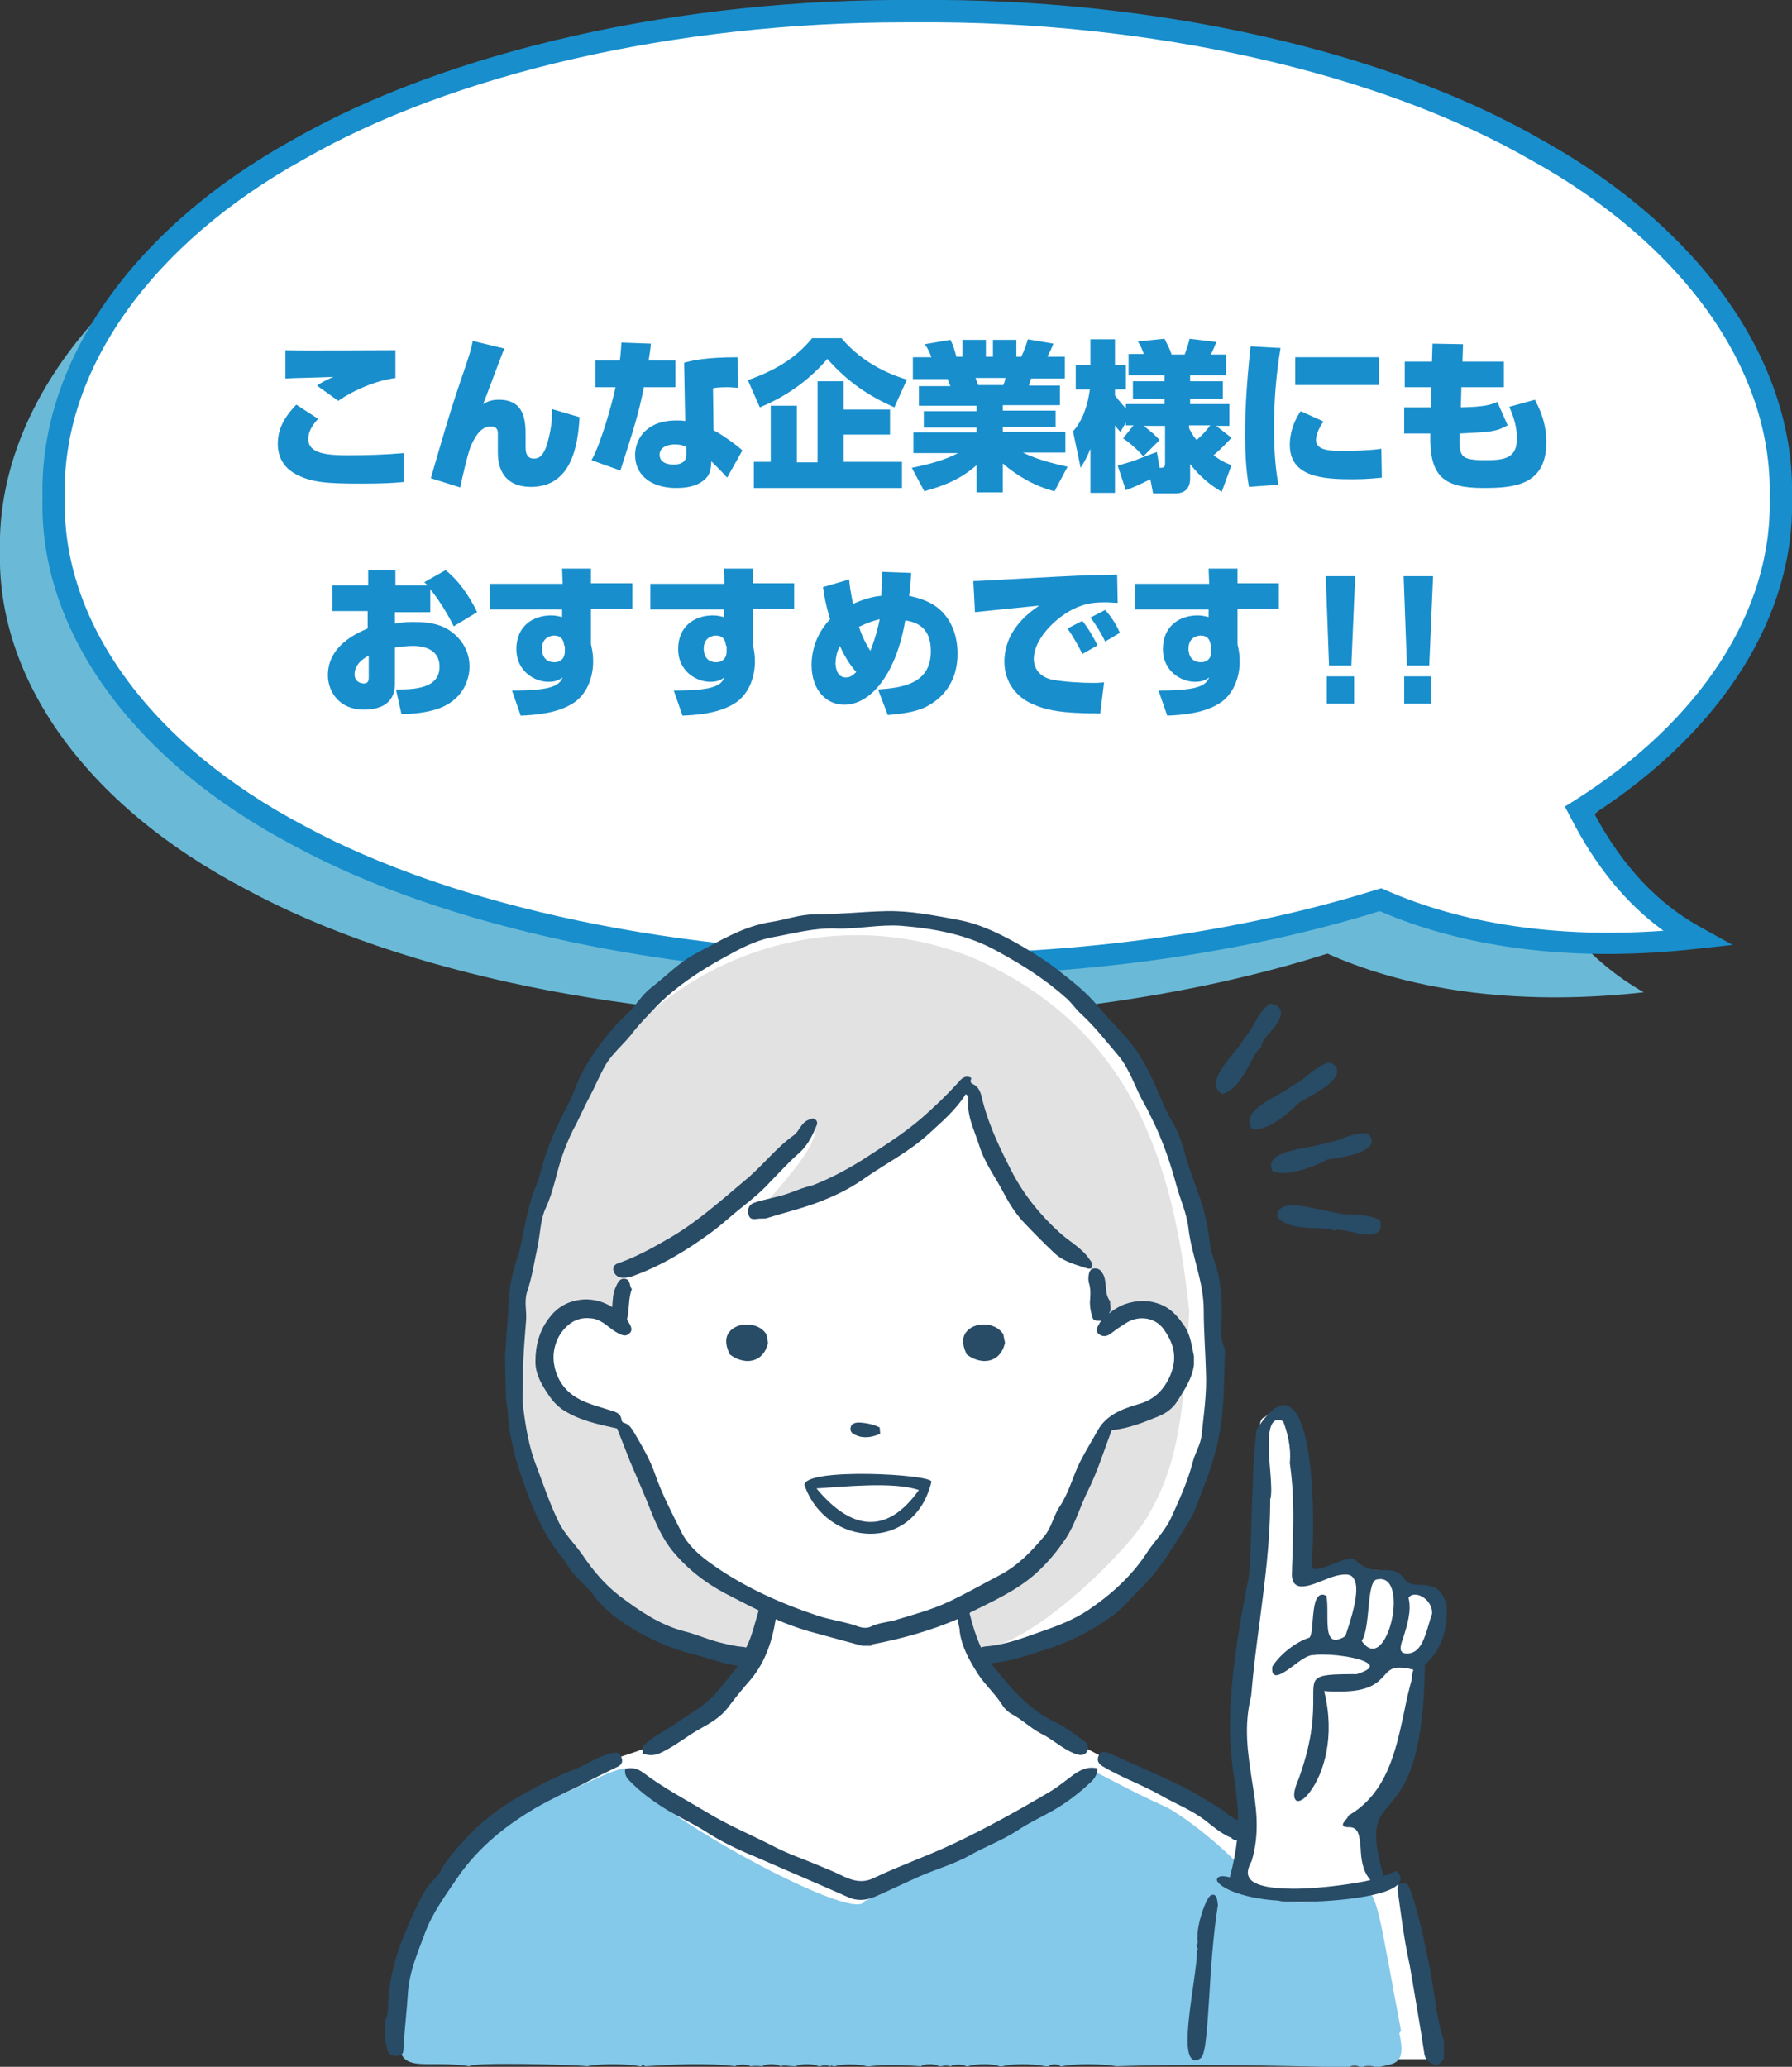 <svg xmlns="http://www.w3.org/2000/svg" viewBox="0 0 329 379.5" style="enable-background:new 0 0 329 379.5" xml:space="preserve"><rect x="0" y="0" width="329" height="379.5" fill="#333333" stroke="none"/><style>.st1{fill:#fff}.st2{fill:#188ecc}.st5{fill:#284b66}</style><path d="M0 101.2c-.6-23 15.1-47.3 44.9-63.8C74.1 20.6 117.3 11.6 158.6 12c41.3-.3 84.5 8.6 113.7 25.4 29.7 16.5 45.4 40.7 44.9 63.8.6 20.9-12.4 42-36.9 57.4 4.7 9.3 11.4 17.9 21.5 23.6-21.4 2.4-41.8.2-58.1-7.1-25.5 8.1-55.7 12.1-85.1 11.9-41.4.3-84.4-7.9-113.6-23.8-29.7-15.6-45.6-38.9-45-62z" style="fill:#6abad7"/><path class="st1" d="M9.8 91.3C9.2 68.2 24.9 44 54.7 27.5 83.9 10.7 127.1 1.7 168.4 2.1c41.3-.3 84.5 8.6 113.7 25.4C311.8 44 327.5 68.2 327 91.3c.6 20.9-12.4 42-36.9 57.4 4.7 9.3 11.4 17.9 21.5 23.6-21.4 2.4-41.8.2-58.1-7.1-25.5 8.1-55.7 12.1-85.1 11.9-41.4.3-84.4-7.9-113.6-23.8-29.7-15.6-45.6-38.9-45-62z"/><path class="st2" d="M166.3 179.2c-42.8 0-84.8-8.9-112.5-24-29.4-15.5-46.7-39.4-46-63.9C7.2 66.5 24.3 42 53.7 25.7 82.3 9.3 125.1-.4 168.4 0c43.2-.4 86.1 9.2 114.7 25.7C312.4 42 329.6 66.5 329 91.3c.6 21.6-12.6 42.7-36.3 58.1 5.2 9.7 11.7 16.6 19.8 21l5.6 3.1-6.4.7c-22 2.5-42.2.1-58.4-6.9-25 7.8-55.2 12-85 11.8-.6.1-1.3.1-2 .1zM166 4.1c-41.8 0-82.9 9.4-110.3 25.2-28 15.5-44.4 38.7-43.8 61.9v.2c-.6 22.9 15.8 45.4 43.9 60.2 27.6 15 69.7 23.8 112.6 23.5 29.8.2 59.7-4 84.5-11.8l.7-.2.7.3c14.2 6.3 31.8 8.9 51.1 7.5-6.9-5-12.6-12-17.2-21.1l-.9-1.7 1.6-1c23.4-14.7 36.5-35 36-55.6v-.2c.6-23.3-15.8-46.4-43.8-61.9C253 13.2 210.9 3.8 168.4 4.1H166z"/><path class="st2" d="M58.4 76.9c-.6.7-1.8 2-1.8 3.7 0 2.7 3.4 3 7.3 3 3.4 0 6.9-.1 10.2-.4v5.3c-1.9.2-4.1.3-7.7.3-6.4 0-9.3-.2-12.2-1.8-1.3-.7-3.2-2.3-3.2-5.5 0-3.4 1.9-5.6 3.4-7.2l4 2.6zm14.3-7.5c-3.3.4-7.4 2-10.6 4.2l-3.9-2.8c1-.7 1.9-1.1 3-1.6-1.4.1-7.5.2-8.8.3v-5.2c3.2.1 17.3 0 20.2 0v5.1zM92.6 64c-.5 1.1-3.1 8.2-3.9 10.2.7-.4 1.4-.8 2.9-.8 4.7 0 4.9 3.8 4.9 6.6v2.2c0 1.2.4 2 1.5 2 .8 0 1.8-.2 2.6-3.2s.8-5 .7-5.9l5.1 1.5c-.3 5.5-1.6 12.8-8.9 12.8-4.3 0-6.1-2.6-6.1-6.3v-3.6c0-.4-.1-1.2-1.3-1.2-1.9 0-3 2.1-3.7 3.7-.6 1.6-1.5 5.5-1.9 7.5l-5.4-1.7c2.3-7.9 3.4-11.8 5.3-17.4 2-5.8 2.1-6.3 2.4-7.8l5.8 1.4zm26.9-.9c-.1 1.4-.3 2.1-.4 3.1h4.9v4.9h-5.8c-.9 4.7-1.8 7.5-4.3 15.3l-5.3-1.9c1.7-3 3.8-10.4 4.4-13.4h-3.7v-4.9h4.5c.2-1.4.2-2.3.3-3.3l5.4.2zm16 8.1c-.6 0-1.1-.1-2-.1-1.5 0-2.2.1-2.6.2l.1 7.7c1.4.7 4.1 2.6 5.3 3.7l-2.8 5c-1.1-1.2-1.2-1.3-1.4-1.5l-1.5-1.5c-.1 1.3-.1 2.4-1.3 3.4-1.5 1.3-3.5 1.5-5.2 1.5-4.1 0-7.5-2-7.5-6.1 0-2.7 1.9-6.3 7.6-6.3.6 0 1 0 1.6.1l-.2-10.7c1.5-.4 3.9-1 9.8-1l.1 5.6zM125.9 82c-.5-.2-1-.4-2-.4-1.1 0-2.8.4-2.8 1.9 0 1.8 2.2 1.8 2.6 1.8 1.2 0 2.3-.4 2.3-1.8V82zm38.3-7.2c-4.7-2.1-8.5-4.6-12.3-8.9-4.2 4.9-9 7.5-12.4 8.9l-2.2-5c4.8-1.7 8.7-3.9 11.8-7.7h5.4c4.1 4.9 9.6 6.9 12 7.6l-2.3 5.1zm-.8.4v4.6h-8.5v5h10.7v4.8h-27.2v-4.8h3.1V74.5h4.8v10.4h3.8V70h4.8v5.2h8.5zm4 10.7c3.5-.7 6.2-1.5 8.5-2.7h-8.2v-3.8h11.6v-.9h-9.7v-3h9.7v-1h-10.6v-3.6h5.8c-.2-.4-.4-.9-.5-1.3h-6.4v-4h3.4c-.1-.3-.5-1.4-1.2-2.4l4.7-.8c.6 1.2.7 1.8 1.1 3.1h1.1v-3.1h4.3v3.1h1.3v-3.1h4.3v3.1h.9c.5-1 1-2.4 1.2-3.2l4.7.8c-.3.8-.7 1.6-1.1 2.4h3.2v4h-6.2c-.2.7-.3.9-.4 1.3h5.7v3.6h-10.5v1h9.7v3h-9.7v.9h11.5v3.8h-7.8c3 1.5 6.9 2.3 8.2 2.6l-2.4 4.5c-3.5-.9-6.7-2.7-9.5-5.1v5.3h-4.8v-5c-2.7 2.4-5.6 3.7-9.6 4.8l-2.3-4.3zm11.7-16.5c.1.2.4 1.1.5 1.3h4.6c.2-.5.3-.7.4-1.3h-5.5zm29 8.7h-1.4v-.5l-1 1.7c-.5-.5-.6-.7-1-1.2v12.4h-4.5v-8.1c-.9 2.2-1.4 2.8-1.8 3.5l-1.4-6.7c1.8-2 2.7-4.8 3.1-7.7h-2.6V67h2.7v-4.7h4.5V67h2v4.5h-2v1.1c.9 1.2 1.9 2.3 2 2.4v-.8h7.1v-1H208V70h5.8v-1.1h-6.6V65h2.8c-.3-.8-.6-1.6-1.1-2.3l4.9-.5c.9 1.8 1 2 1.3 2.9h2.4c.4-1.1.7-2 .9-2.9l4.9.6c-.4 1.1-.7 1.7-1 2.3h2.8v3.8h-6.6V70h6v3.2h-6v1h7.2v4h-2.4l2.8 2.2c-2.2 2.3-2.3 2.3-3.3 3.2 1.5 1.1 2.4 1.5 3.3 1.8l-1.8 4.9c-1-.6-3.4-2-5.8-5.1v2.7c0 2.4-1.8 2.7-2.6 2.7h-4.2l-.5-2.6c-2.6 1.3-3.7 1.7-4.5 2l-1.5-4.5c.7-.2 1.4-.4 2.4-.7.7-.2 4.1-1.6 4.8-1.8l.5 2.9c.6 0 1 0 1-.8v-6.9H210c1.5 1.2 2.2 1.8 2.9 2.6l-3 3c-1-1.2-2.6-2.6-3.7-3.3l1.9-2.4zm10.2.5c.5 1.1 1.2 2 1.4 2.2 1.2-1.1 1.5-1.4 2.5-2.7h-3.9v.5zm16.8-14.7c-.8 4.8-1.2 9.6-1.2 14.5 0 6 .5 8.8.8 10.6l-5.4.4c-.6-3.4-.7-6.7-.7-9.9 0-2.7.1-7.7 1-15.9l5.5.3zm7.9 13.5c-1 1.3-1.4 2.7-1.4 3.4 0 2 2.9 2 5 2 1.9 0 5.2-.1 7-.4l.1 5.3c-1.1.1-2.7.3-5.4.3-5.4 0-11.5-.4-11.5-6.3 0-.6 0-3.3 2-6.2l4.2 1.9zm10.2-11.8v5.1h-15.4v-5.1h15.4zm9.8-2.5 5.6.1-.1 3.2h7.6v4.7h-7.8l-.1 3.7c4.6-.1 5.5-.5 6.7-1l1.9 4.3c-2.2 1.2-3 1.2-8.8 1.5-.1 4.2-.1 4.9 4.8 4.9 3.5 0 5.7-.4 5.7-4 0-2.7-1-4.8-1.4-5.8l4.7-1.3c.6 1.2 2.1 3.9 2.1 7.8 0 7.9-5.9 8.4-11.5 8.4-7.5 0-10-2.2-9.8-10h-4.8v-4.8h4.9l.1-3.7h-4.9v-4.7h5l.1-3.3zM81.8 104.7c2.2 1.7 4.2 4.4 5.8 7.7l-4.3 2.6c-1.3-2.7-3.2-5.5-4.3-6.8v4.2h-6.5v2.1c.8-.1 1.5-.3 3.4-.3 3.9 0 5.9.8 7.6 2.3 1.9 1.7 2.7 3.8 2.7 5.9 0 1.3-.4 5.6-5.4 7.6-2.6 1-5.6 1.1-7.1 1.1l-1-4.5c3.3 0 8-.1 8-4.2 0-3.4-3.3-3.8-4.9-3.8-1.1 0-2.5.2-3.3.3v6.7c0 3.8-3 4.7-5.7 4.7-4.6 0-6.6-3.4-6.6-6.3 0-5.4 5.2-7.7 7.3-8.6v-3.2H61v-4.7h6.6v-2.8h5v2.8h6c-.2-.1-.4-.3-.7-.6l3.9-2.2zm-14.1 15.7c-2.4 1.2-2.6 2.8-2.6 3.4 0 1.5 1.3 1.7 1.7 1.7.9 0 .9-.7.9-1.2v-3.9zm35.5-16h5.3v2.7h7.6v4.7h-7.6v6.5c.2.9.4 1.8.4 3.1 0 3.1-1.2 6.2-3.8 7.8-1.5.9-3.9 2-9.5 2.2l-1.6-4.6c1 0 4.1 0 6.2-.4 2.5-.5 2.8-1.4 3.1-2-.6.4-1.2.8-2.6.8-2.6 0-5.9-2-5.9-6 0-4.2 3-6.2 6.4-6.2.9 0 1.5.2 2 .3v-1.4H89.9v-4.7h13.4l-.1-2.8zm.4 14.2c-.1-.6-.2-1.9-1.9-1.9-.2 0-2.2.1-2.2 2.4 0 .5.1 2.5 2.3 2.5 1 0 1.9-.6 1.9-2v-1zm29.3-14.2h5.3v2.7h7.6v4.7h-7.6v6.5c.2.9.4 1.8.4 3.1 0 3.1-1.2 6.2-3.8 7.8-1.5.9-3.9 2-9.5 2.2l-1.6-4.6c1 0 4.1 0 6.2-.4 2.5-.5 2.8-1.4 3.1-2-.6.4-1.2.8-2.6.8-2.6 0-5.9-2-5.9-6 0-4.2 3-6.2 6.4-6.2.9 0 1.5.2 2 .3v-1.4h-13.5v-4.7H133l-.1-2.8zm.4 14.2c-.1-.6-.2-1.9-1.9-1.9-.2 0-2.2.1-2.2 2.4 0 .5.1 2.5 2.3 2.5 1 0 1.9-.6 1.9-2v-1zm34-13.4c-.2 2.5-.2 3.1-.4 4.2 1.2.3 3.2.7 5 2 3.5 2.6 3.9 6.7 3.9 8.6 0 6.5-4.2 9-6 9.9-1.8.8-3.7 1.1-6.8 1.4l-1.8-4.7c4.2-.3 9.7-.9 9.7-7 0-4.3-2.4-5.3-4.7-5.7-1.6 9.6-6.2 15.5-11.2 15.5-3.3 0-6-2.7-6-7.3 0-3.1 1.2-6.1 3.4-8.4-.8-2.6-1.1-4.4-1.3-5.9l4.8-1.4c.1 1.2.3 2.4.7 4.5 2.6-1.2 4.3-1.4 5.2-1.5 0-.7.2-3.8.2-4.4l5.3.2zm-13.1 13.4c-.2.4-.8 1.6-.8 3.2 0 .4.1 2.6 1.9 2.6.6 0 1.1-.2 1.9-1-.7-.8-1.9-2.3-3-4.8zm5.6.9c.2-.5 1.2-3.1 1.7-5.8-.9.2-2.4.7-3.8 1.4.6 1.8 1.4 3.4 2.1 4.4zm45.4-8.8c-.7 0-1.5-.1-2.2-.1-1.6 0-3 .1-4.4.6-3.8 1.2-8.8 5.7-8.8 9.8 0 2.9 2.7 3.7 3.4 3.8 2 .4 5.3.6 7.4.6.7 0 1 0 2.1-.1l-.7 5.7c-7.2 0-10-.6-12.6-1.8-2.5-1.1-5-3.7-5-7.7 0-2.8 1.1-6.8 6.4-10.3-1.9.2-10.1 1-11.8 1.2l-.3-5.7c1.2 0 16.2-.9 19.2-1 .7 0 6.7-.2 7.2-.2l.1 5.2zm-6.5 9.4c-.5-1.2-1.8-3.4-2.7-4.7l2.7-1.4c1.1 1.3 2.2 3.3 2.8 4.5l-2.8 1.6zm4.2-2.3c-.6-1.3-1.8-3.3-2.7-4.4l2.7-1.4c1.3 1.4 2.3 3.2 2.7 4.2l-2.7 1.6zm19-13.4h5.3v2.7h7.6v4.7h-7.6v6.5c.2.9.4 1.8.4 3.1 0 3.1-1.2 6.2-3.8 7.8-1.5.9-3.9 2-9.5 2.2l-1.6-4.6c1 0 4.1 0 6.2-.4 2.5-.5 2.8-1.4 3.1-2-.6.4-1.2.8-2.6.8-2.6 0-5.9-2-5.9-6 0-4.2 3-6.2 6.4-6.2.9 0 1.5.2 2 .3v-1.4h-13.5v-4.7H222l-.1-2.8zm.4 14.2c-.1-.6-.2-1.9-1.9-1.9-.2 0-2.2.1-2.2 2.4 0 .5.1 2.5 2.3 2.5 1 0 1.9-.6 1.9-2v-1zm26.5-12.8-.7 16.4H244l-.6-16.4h5.4zm-.2 18.4v5h-5v-5h5zm14.5-18.4-.7 16.4h-4.1l-.6-16.4h5.4zm-.3 18.4v5h-5v-5h5z"/><g id="女性_x3000_指差し_x3000__2_"><path class="st1" d="M155.9 168.6s-5.4-.1-10.8 1.4-3.7-.1-10.3 3.4c-6.6 3.5-4.2 1.2-9.2 5.4-5 4.2-2.1 1-7 6.1s-4.7 3.7-6.8 7.5c-2 3.8-.8 1.2-3.5 5.9-2.7 4.8-5.5 8.7-6.9 14.2-1.4 5.4-2.9 11.2-4 16-1 4.8-1 3.5-1.7 8.1s-2.7 11.9-1.9 17.5c.8 5.6.3 5.5 1.7 11.2 1.3 5.6.6 4.2 3.1 9.2 2.5 5 1.3 3.1 4.5 7.7s2.8 4.1 5.4 7.5c2.7 3.4 3.2 3.5 5.9 5.4 2.7 1.9 3.1 2.5 5.8 3.7 2.7 1.2 4.5 2.2 7.2 3.1 2.7.9 3.8.6 6.3 1.5 2.6.9 3.3.7 3.3.7s.3.9 0 1.6c-.2.7-1.7 2.7-4.8 6-3.1 3.3-3.4 4.1-6.5 6.1s-3.2 1.3-5.6 2.5c-2.5 1.3-11.5 3.9-11.5 3.9s.2 0-7.3 3.8-1.9.3-8.9 5.4-9 7.2-10 9.5c-.9 2.3-5.1 7.7-6.5 12.1-1.4 4.5-2.8 5.8-3.2 10.5-.4 4.6-1.3 7.6-1 8.9.2 1.2.6 2 .6 2l2.2 1.1 1.8.6h187.1s-1.5-9.8-1.5-10.3c0-.4-1.6-7.3-1.6-7.3l-1.3-5.4-1.1-4.7-1.6-6.1s-2.6 1.5-3.3.5c-.7-1-1.3-3.8-1.3-3.8l-.7-6.2 1.7-4.1 3.2-3.8s1.7-2.6 2.3-6.2c.6-3.6 1.4-8.5 1.4-8.5s.8-5.1.8-6.6 0-1.9 1.2-3.7c1.2-1.7 2.1-3 2.2-3.7.2-.7 1.1-3.6 0-4.9-1.1-1.3-.8-1.6-2.6-1.7-1.9-.1-1.8.8-3.3-.6-1.6-1.4-1.9-2.3-2.9-2.5-1-.2-2.9-.2-2.9-.2l-2.8-.1-2.4-1-3 1.1s-1.7.7-3.3.7c-1.6 0-1.8.7-1.9-.8-.1-1.5-.6-2-.4-3.1.3-1.1.6-12.4.3-14.8-.3-2.4-.2-5.9-1.2-8.6-1-2.7-1-3.7-2.3-3.3-1.3.4-2.9 1.8-2.9 1.8s-1.1.1-.9 2.5c.1 2.4.1 1.9 0 4.5-.1 2.5.2 1.4.2 5.1 0 3.7-.8 4.5-.5 6.9.2 2.4.4 8.5-.4 13.1s-1.5 5.5-2.1 10.2c-.6 4.7-.7 5-.8 7.8s-.1 4.9-.1 5.3c0 .4-1.6 3.2-.8 9.3.8 6.1 1 5.5 1 8.1s1.6 3.4-.6 2.6c-2.2-.8-2.7-.7-4.5-2-1.8-1.4.5-.7-3.7-2.5s-1.7-.7-6.5-3.1c-4.9-2.3-6-3.1-7.3-3.9-1.3-.8-9.2-4.8-9.4-5-.2-.3-8.1-4-10-6.9-1.9-2.9-4.6-5-5.2-6.6-.5-1.6-1.9-2.5-.1-2.4 1.9.2 5.5-.5 5.5-.5s4.2-.4 6.9-1.6c2.7-1.3 7.7-1.7 13.2-8.8 5.5-7.1 5.6-6.5 7.6-9.5 2.1-3 3.6-5.8 3.6-5.8s2.6-6.5 3.7-11.5 1.6-6.1 1.8-10.5c.3-4.5-.2-8.2-.2-8.2s-1.6-12-1.9-14.1c-.3-2.1-.2-4-1.6-8.6-1.4-4.6-1.6-5-2.2-7.1-.6-2.2-4.6-14.2-5.6-16.3-.9-2.2-1.4-4.3-3.2-6.6s-2.2-3.5-4-5c-1.9-1.5-2.8-2.9-4-3.7s-8-7.5-9.5-8.6c-1.5-1.1-2.1-2.2-7.3-4.1-5.2-1.9-3.4-2.3-7.9-2.9-4.5-.6-1.6-.7-6.9-1-5.3-.3-7-.2-8.1-.2h-4.5z" id="白地_1_"/><g id="塗り_1_"><path d="M256.9 373.3c.2-.1.2-.3.3-.5-7.8-41.6-1.8-19.2-25.2-24.3-1.3-4.1-11.9-13.4-17.7-16.6-8.4-3.8-11.9-6.1-13.9-6.8-3.9 3.4-8.3 6.8-13.2 8.8-5.6 3.8-14.4 8.9-28.5 15.2-1.7 4.5-44.2-19-43.5-24.3-1.6-.8-11 4.6-15.8 6.2-14.6 9.5-25.4 19.6-25.8 39.7-1.8 11.4 3.3 7.2 12.6 8.7.1-.8 19.7-.3 21.6 0 2.1-.5 7.1-.5 9.7 0h.3c-.1-.1.3-.5.6 0 4.7-.3 11.2-.7 16.6 0 .2-.3 1.9-.5 2.8 0 .6-.1 1.2-.1 2.2 0 .3-.4 2.4-.6 3.3 0 .7-.3 1.5 0 2.8 0 .5-.4 3-.6 4.2 0 .7 0 .8-.4 2.2 0 .1-.3.1 0 .8 0 1-.4 4.2-.5 5.8 0h.6c2-.3 5.6-.3 9.4 0 .3-.4 2.4-.6 3.3 0 1 0 .9-.3 2.2 0 .2-.3 1.9-.5 2.8 0h.3c1.1-.4 4.2-.6 5.8 0h.6c1.5-.5 5.5-.5 7.8 0h.6c.1-.3 1.6-.6 2.2 0h.3c2.2-.5 7.2-.5 10 0 13.7-.5 28.4-.1 42.7.2.1-.3 1.4-.5 2.1 0h.3c.2-.3 1.7-.4 2.6 0h.3c2.7-.8 5.3-.1 3.9-6.3z" style="fill:#84c8ea" id="服_3_"/><path class="st1" d="M235 259.1c-5.7 2.4-2.4 18.6-4 26.3-.2 9.4-3.2 20.6-4.4 30.3 6.3 32.1-5.7 29.4 4.7 31.5 29.7 4.2 20.1-4.6 19.7-13.7 7.5-3.1 10.3-23.1 9.9-28.5 2.1-2.5 6.9-12.5-.4-13.4-3.4 1.3-2.9-1.7-5.9-2.8-2.6.8-4 1.1-6.3-1.9-2.4.1-9.8 4.9-9.5 1-.4-7.8 1.5-29.7-3.8-28.8z" id="手_x3000_指差し_2_"/><path d="M218.3 240.5c-2.9-27.6-10.7-51.4-38.9-64.3-25.5-10.8-56.2-1.9-72.5 24.3-1.5 2.8-2.8 5.8-4 8.9-.5.3-.9.8-1.1 1.6-.6 2.1-1.1 4.2-1.6 6.4-1.2 3.9-2.2 8-2.9 12.1-.3 1.5-.7 3-1 4.5-1.6 7.4-2.5 14.8-1.2 22.4 1.2 7 2.7 14.3 5.9 20.7 1.6 3.2 3.6 6.2 5.7 9.2 1.9 2.8 3.8 5.7 6.3 8 3 2.8 6.8 5 10.9 6.5l.6.3c3.1 1.5 6.5 2.3 9.6 3.7 3.4 1.6 5.3-3 5.9-5.6.3-1.4.9-3.5.2-4.9-.7-1.5-3.3-2.2-4.8-2.6-.5-.2-.9-.1-1.3 0-5.3-3-8.9-7.3-12.1-12.3-1.1-3.7-2.5-7.3-4-10.9-1.4-3.3-2.9-6.6-6.3-8.3-2.8-1.4-6.5-1.6-8.7-4-2.7-2.9-2.3-7.3-1.8-10.9 0-3.3 4.5-4.7 7.2-4.7 2.2 0 3.8.9 5.2 2.3.1-2.2.4-4.4.7-6.5.3-2.6 2.6-5.2 5.3-5.3h.3l.1-.1c3.5-2.4 6.8-4.9 10.5-6.8 2.1-2 4.2-4 6.4-5.9 1.9-1.7 3.9-3.5 5.7-5.3 1.8-1.9 3.3-4 5.1-5.9.1-.1.2-.2.4-.3.8-.5 1.3-.3 1.5.2.1.2.2.4.1.8-.7 3.1-3.1 5.9-5 8.3-1.7 2.1-3.5 4.1-5.4 6.1.3.5.9.7 1.5.4 1.3-.6 2.6-1.2 4-1.9 3.2-1 6.3-2.4 9.3-3.6.5-.2 1.1-.4 1.6-.6 2.6-1.8 5.1-3.7 7.7-5.5 2.3-1.6 4.5-3.1 6.5-5 1.8-1.6 3.5-3.2 5.3-4.7.3-.4.6-.6.9-.7.1-.1.3-.1.4-.1.8-.5 2-.2 1.9 1.1.1 0 .2.1.3.1.7.4.6 1.2.3 1.9 0 .1.1.2.1.3.3 1.9.7 3.7 1.1 5.5 1.4 3.5 3.5 6.9 5.5 10.1 2.8 4.5 6.7 7.3 10.9 10.3 1.7 1.2 3.4 2.5 4.2 4.4.7 1.6.8 3.5 1.1 5.2.2 1.5.4 3.1.6 4.7 1-1.1 2.2-2 3.8-2.5 2.2-.7 4.8-.7 6.7.6 4.2 2.8 4.6 8.4 2.1 12.5-.2.3-.4.5-.6.8-1 2.9-3.4 5.3-6.8 6.1-2.5.6-4 .7-5.2 1-.2 3.4-1.4 6.9-2.8 9.9-1.9 4.1-4.1 7.8-7 11.3-2.8 3.3-6.3 6-9.9 8.4-2.1 1.4-4.2 2.4-6.4 3 0 .1 0 .1.1.2.3 1.2.7 2.5 1.1 3.7.3 1 .5 2.1.8 3.1 7.4 3.5 29.3-17.5 32.7-24.5 6.3-10.7 6.3-23.6 7.2-36v-.6c.1-.3 0-.5 0-.6z" style="fill:#e3e2e2" id="髪_3_"/></g><g id="アウトライン_2_"><path class="st5" d="M161.5 262.1c-1-.5-2.2-.8-3.7-.9h-.1c-1 0-1.4.4-1.5.8-.2.7.1 1.2.9 1.5.6.3 1.2.4 1.8.4.9 0 1.7-.2 2.6-.6h.1l-.1-1.2zm9.5 10c.4-1.4-23.4-2.7-23.3.6 4 11.4 20.1 12.6 23.3-.6zm-2.3 1.5c-5.9 8.3-12.4 7.4-18.8-.3 5-.3 14.2-1.3 18.8.3zm15.5-28.6c-.6-1-1.8-1.7-3.3-1.8-1.5-.1-2.9.5-3.6 1.5-.5.7-.8 1.9.1 3.8v.1l.1.1c.9.7 1.9 1.1 3 1.2 2 .1 3.5-1.1 4-3.3v-.1l-.3-1.5zm-43.5 0c-.6-1-1.8-1.7-3.3-1.8-1.5-.1-2.9.5-3.6 1.5-.5.7-.8 1.9.1 3.8v.1l.1.1c.9.7 1.9 1.1 3 1.2 2 .1 3.5-1.1 4-3.3v-.1l-.3-1.5zm82 102.9c-.2 0-.5.1-.7.4-1 1.3-2.5 5.9-2.1 8.4-.1.2-.2.3-.2.5v.2l.3.7h-.1c-.1 0-.2-.1-.2-.1.2.5-.2 3.6-.6 6.4-1 6.8-1.6 12.1-.4 13.5.2.3.5.4.8.4.3 0 .5-.1.8-.3.9-.4 1.2-3.3 1.7-11.2.3-5.1.7-11.4 1.6-17-.1-.6-.1-1.9-.9-1.9zm36.3-.7c-.3-.7-.6-1.8-1.7-1.4-1 .3-.7 1.3-.6 2 .4 3 .8 5.9 1.3 8.9.3 1.9.8 3.8 1.1 5.8.8 4.9 1.7 9.8 2.4 14.6.2 1.1.7 1.5 1.6 1.9 1 .4 1.5-.3 2-1v-3.3c-1.6-4.6-1.7-9.5-2.8-14.3-.9-4.4-1.8-8.9-3.3-13.2z"/><path class="st5" d="M257 345.5c.3-.6.1-1.2-.6-1.9-.3 0-.6.1-.9.3-.3.2-.8.4-1.5.5-2.5-8.8-1.2-10.4 1.1-13 2.5-3 6.3-7.4 6.5-25.7 3-2.8 4.2-6.2 4-11-1-3.5-3-3.6-4.8-3.7-1.1 0-2.1-.1-2.8-.8-1.1-1.9-2.6-1.9-4.1-1.9-1.5 0-3.2 0-5-1.8-.2-.2-.5-.3-.9-.3-.9 0-2.1.5-3.4 1-1.1.5-2.3.9-3 .9-.3 0-.5-.1-.6-.2-.2-.2-.2-.5-.2-1 .5-4 .8-23.3-3.2-27.9-.6-.6-1.2-1-1.8-1-1.5 0-3.2 1.5-5.1 4.5-.6 5-.7 9.9-.9 15.1-.1 3.8-.2 7.8-.5 11.8-4.7 22.9-3.6 31.2-2.6 37.9.3 2.3.6 4.5.6 6.9-.2-.1-.4-.2-.7-.2-.1-.2-.3-.4-.6-.5-.6-.2-.8-.7-1.3-1-2.8-1.7-5.5-3.5-8.5-4.9-4.2-2-8.4-3.8-12.6-5.7-.9-.4-1.6-.3-1.9.5-.3.7-.2 1.3.7 1.9 3.5 2.1 7.3 3.4 10.8 5.4 2.6 1.5 5.5 2.6 8 4.5 1.4 1.1 2.9 2.4 4.7 3.2v-.2c.1.3.5.6.9.7h.3c-.2 1.9-.6 4.1-1.3 6.8-.5-.1-1-.2-1.3-.2-.9 0-1 .4-1.1.6 0 1.1 3.8 3.4 11.4 3.9.4.2 2.1.2 3.1.2 5.6.1 17.9-.8 19.1-3.7zm.7-45c.6-2 1.5-4.7.9-7.1.3-.5.8-.6 1.2-.6.8 0 1.7.5 2.3 1.2.6.7.9 1.6.8 2.4-.2.5-.4 1.2-.6 1.9-.7 2.3-1.5 5.3-3.9 5.3-.2 0-.5 0-.7-.1-.2 0-.3-.1-.3-.2-.5-.3-.2-1.5.3-2.8zm-4.8-10.5c6.1-1.2 1.7 18-2.9 11.3 1.7-2.5.8-11.3 2.9-11.3zm-15.5 56.8c-4.5 0-7.4-.7-8.1-2.1-.4-.8-.2-1.7.5-3 1.6-5.4.8-10.1 0-15.1-.7-4.7-1.5-9.6-.1-15.2.4-4.8 1-9.4 1.6-13.9.9-7 1.9-14.3 1.9-22.2.3-.8.2-2.9 0-5.3-.3-3.4-.6-7.7.6-8.9.2-.2.5-.4.8-.4.3 0 .6.1 1 .3.7 1.9 1.5 4.7 1.2 7.6.8 5.6.7 10.6.5 16.4 0 1.1-.1 2.3-.1 3.5-.1 1.1.1 1.9.5 2.3.3.3.7.5 1.3.5 1.1 0 2.4-.5 3.9-1.1 1.4-.6 2.9-1.1 4.1-1.1.7 0 1.2.2 1.5.7 1 1.4.5 4.8-1.5 10.6-.7.5-1.4.7-1.8.7-.7 0-1.1-.5-1.3-1.4-.2-.9-.2-2.1-.2-3.3 0-1.3 0-2.6-.2-3.4-.3-.1-.5-.2-.7-.2-1.4 0-1.6 2.4-1.8 4.7-.1 1.4-.2 2.8-.6 3.2-2.3.7-5.3 2.9-6.8 5.3-.1.7 0 1.2.2 1.4.1.1.3.2.5.2.7 0 1.9-.8 3.1-1.7 1.3-1 2.7-2 3.6-2h.3c.3-.1.9-.1 1.6-.1 3.3 0 8.4.9 8.6 2.1 0 .3-.2.8-2.4 1.5-4.7 0-6.5.1-7.4.9-.6.6-.6 1.6-.6 3.3 0 2.8.1 7.4-2.7 15.1-.8 1.8-1 3.1-.6 3.7.1.2.3.3.5.3.6 0 1.4-.6 2.2-1.7 2.5-3.3 4.7-10.1 2.6-18.5 1 .1 2 .1 2.9.1 5.4 0 6.9-1.6 8.1-2.9.7-.8 1.3-1.5 2.8-1.5.7 0 1.6.1 2.6.4-.2.5-.3 1.1-.3 1.7-.5 1.9-1 3.9-1.4 6-1.5 7-3.1 15-10.3 19.1v.1c0 .1-.2.4-.4.6-.3.4-.7.8-.5 1.1.1.2.4.3.9.3h.2c1.8 0 1.9 1.7 2.1 3.8.1 2 .3 4.2 1.8 5.9-1.4.4-8.4 1.6-14.2 1.6zm-125.1-24.9c-2.6.6-4.7 2.2-7.1 3.1-3.4 1.3-6.6 3-9.8 4.8-3.8 2.2-7.2 4.8-10.1 8-1.6 1.8-3.3 3.6-4.5 5.9-.6 1.1-1.9 2-2.6 3.2-1.5 2.5-2.7 5.2-3.8 7.9-1.7 4-2.8 8-3.1 12.3-.1 1.2.1 2.6-.6 3.8v4.3c.3.1.3.4.3.7.1 1.2.8 1.7 2 1.6 1.3-.1 1-1.1 1.1-1.8.2-3.3.6-6.6.8-9.9.3-3.9 1.8-7.3 3.1-10.8 1.4-3.8 3.8-7 6.1-10.4 3.9-5.6 9-9.6 14.7-12.9 2.5-1.4 5.1-2.6 7.6-3.8 2.3-1.2 4.7-2.4 7-3.5.9-.4 1-1.2.6-1.9-.3-.7-.8-.8-1.7-.6zm84.9 3.9c-1.4 1-2.8 2.2-4.3 3.1-5.9 3.5-12 6.9-18.2 9.8-4.7 2.2-9.6 3.9-14.2 6.1-2 1-3.7.6-5.5-.2-1.4-.7-2.8-1.3-4.3-1.9-3-1.3-6.1-2.3-8.9-3.8-3.9-2-8-3.7-11.8-6-4-2.4-8.2-4.6-11.9-7.4-1.1-.8-2.1-1-3.3-.7-.2.9.2 1.6.7 2.1 1.9 2 4.2 3.7 6.6 5.2 2.4 1.5 4.9 2.6 7.3 4.1 2.9 1.9 6 3.4 9.2 4.7 5.7 2.5 11.4 4.9 17 7.4 1.7.8 3.4.7 5.2-.1 2.7-1.2 5.4-2.5 8.1-3.7 3-1.3 6.2-2.2 9.1-3.8 2.8-1.6 5.8-2.7 8.5-4.4 2.2-1.5 4.6-2.6 6.9-3.9 2.6-1.5 4.9-3.3 7-5.3.7-.7 1.1-1.5 1.1-2.4-1.9-.4-3.1.3-4.3 1.1zM92.9 256.9c.1.7.2 1.3.3 2 .2 4.3 1.2 8.4 2.6 12.4 1.8 5.3 3.9 10.5 7.5 14.8.8 1 1.3 2.2 2.2 3.1 1.1 1.2 2.4 2.3 3.4 3.6 1.9 2.7 4.6 4.6 7.3 6.3 3.5 2.1 7.2 3.7 11.3 4.7 2.7.7 5.3 1.7 8 2.1-1.1 1.4-2.3 2.8-3.4 4.2-2.1 2.8-5.1 4.3-7.8 6.2-2.1 1.5-4.5 2.5-6.3 4.4v1.3c1.2.4 2.3.4 3.6-.3 2.5-1.2 4.6-3 7-4.3 1.8-1 3.7-2.1 5-3.8 1.2-1.6 2.4-3.1 3.7-4.6 3-3.3 4.4-7.3 5.1-11.6v-.1c2 .9 4 1.6 6 2.2l9.9 2.7h1.6c.1-.1.2-.3.4-.3 5.3-1 10.6-2.5 15.5-4.6.1.8.4 1.5.4 2.3.4 2.9 1.8 5.3 3.3 7.7 1.3 2 3.1 3.6 4.4 5.6.4.7 1.1 1.4 1.8 1.8 1.9 1 3.5 2.6 5.4 3.6 2.1 1 3.8 2.7 6 3.6.9.4 1.9.6 2.4-.2.6-.8.1-1.7-.7-2.2-1.6-1.1-3.2-2.4-4.9-3.2-4.9-2.3-8.3-6.3-11.5-10.3-.2-.2-.3-.4-.5-.6 3.6-.3 7-1.5 10.3-2.6 4.4-1.4 8.6-3.5 12.3-6.3 1.9-1.4 3.3-3.3 5-4.9 3.6-3.5 6-7.8 8.6-11.9 1.3-2 2-4.4 2.9-6.7 1.5-3.8 2.7-7.7 3.2-11.8.6-4.2.5-8.4.7-12.7 0-.3 0-.7-.1-1-.9-1.9-.5-3.8-.5-5.7.1-2.4-.1-4.8-.5-7.2-.4-2.3-1.5-4.3-1.7-6.6-.2-1.9-.6-3.9-1.1-5.8-1-3.6-2.6-7-3.5-10.6-.5-2-1.3-3.9-2.3-5.7-1-1.6-1.7-3.4-2.5-5.2-1.6-3.9-3.5-7.6-6.4-10.7-1.5-1.7-3.2-3.4-4.6-5.1-2.2-2.7-4.8-4.7-7.5-6.8-2-1.6-4.1-2.9-6.3-4.2-3.8-2.2-7.7-4.2-12-5-4.4-.8-8.7-1.7-13.2-1.6-4.4.1-8.8.6-13.2.6-2.7 0-5.3 1-8 1.4-5.1.8-9.4 3.5-13.8 5.8-3 1.6-5.5 4.2-8.2 6.3-1.7 1.3-2.8 3.3-4.4 4.8-3 2.8-5.5 6.1-7.6 9.6-1.4 2.3-2.1 4.9-3.3 7.2-1.9 3.5-3.5 7.1-4.6 10.9-.4 1.5-.8 3-1.4 4.4-.8 1.9-1.2 3.9-1.7 5.9-.5 2.3-.8 4.7-1.6 7-.6 1.8-1.1 3.7-1.3 5.6-.2 1.4-.3 2.8-.3 4.2-.2 2.4-.4 4.9-.5 7.3l-.1.1.2 8.5c-.1 0 0 0 0 0zm3.7-14.6c.1-1.7-.4-3.4.2-5.2.9-2.6 1.3-5.5 1.9-8.2.5-2.4.5-5 1.5-7.1 1.4-3 1.9-6.2 2.9-9.2.6-1.8 1.3-3.5 2.1-5.1 1.1-2 2-4.2 3.1-6.2 1-1.9 1.8-3.9 2.9-5.8 1.2-2 3-3.5 4.5-5.3 1.5-2 3.3-3.8 5-5.6 3.5-3.5 7.6-6.2 11.9-8.6 2.9-1.6 5.9-3.3 9.2-3.9 3.9-.7 7.8-1.8 11.9-1.6 3.9.1 7.9-.8 11.8-.5 6.1.5 12.1 1.6 17.5 4.6 4.6 2.5 8.9 5.2 12.8 8.7 1 .9 1.7 2 2.7 2.9 2.5 2.3 4.6 5 6.8 7.6 2.2 2.6 3.1 6 4.8 8.9.8 1.4 1.4 2.8 2.1 4.2 1.6 3.5 2.8 7.1 3.8 10.8.7 2.6 1.9 5.1 2.2 7.9.6 5 2.8 9.7 2.8 15 0 3.7.3 7.5.4 11.2.2 4-.4 7.9-.8 11.8-.2 1.7-1.2 3.2-1.6 4.8-.9 3.5-2.4 6.8-3.9 10.1-1.1 2.5-3 4.3-4.4 6.4-2.8 4.4-6.7 7.9-11 10.8-2.6 1.7-5.4 2.8-8.3 3.8-3.4 1.2-6.7 2.5-10.3 2.8-.3 0-.7.1-1 .2-.9-2-1.6-4.2-2.1-6.3 0 0 .1 0 .1-.1 4.2-2.1 8.5-4 12.1-7.2 2.2-2 4-4.2 5.6-6.6 1.7-2.7 2.5-5.7 3.9-8.5 1.8-3.6 3-7.5 4.4-11.2 3.1-.3 5.8-1.4 8.5-2.5 1.3-.5 2.7-1.4 3.6-2.9 1.3-2.1 2.7-4.1 3-6.6V249c-.4-1.8-.6-3.7-1.6-5.3-1.1-1.6-2.2-3.1-4.1-4-2.4-1.1-4.8-1-7.1-.2-1 .4-2 1-2.8 1.7l.3-.6c0-.6-.1-1.1-.1-1.7-1.1-1.4-.5-3.2-1.2-4.8-.4-.7-.7-1.2-1.6-1.2-.7 0-1 .5-1.1 1.1-.1.5-.1 1 0 1.5.4 1.2.3 2.4.2 3.6 0 1 .2 2 .5 2.9.2.6 1 .5 1.5.5h.1c-.2.2-.3.4-.4.6-.3.5-.8 1.3 0 1.9.7.5 1.4.4 2.1-.1.9-.7 1.9-1.4 2.9-2 2-1.3 5.1-1.2 6.8 1.1 1.8 2.5 2.6 5 1.4 8.2-1.2 3-3.1 4.8-5.9 5.6-3.1.9-6 2-7.6 4.9-1.1 2-2.3 3.9-3.3 5.9-1.3 2.7-2 5.6-3.7 8.1-1.1 1.7-1.5 3.9-2.8 5.4-2.3 2.7-4.7 5.3-8.1 7.1-3.1 1.6-6.2 3.4-9.4 4.9-3.2 1.5-6.6 2.4-9.9 3.4-1.5.4-3.1.5-4.5 1.2-.6.3-1.5.2-2.1 0-2.4-.9-5-1.2-7.5-2-7.2-2.4-14.1-5.5-20.2-10-1.9-1.4-3.8-3.2-4.8-5.2-1.8-3.6-3.7-7.2-5-11-.9-2.6-2.4-5.1-3.8-7.5-.4-.6-.8-1.4-1.7-1.7-.4-.1-.5-.2-.6-.6-.1-1.1-.9-1.4-1.9-1.7-2.4-.8-4.9-1.3-7-2.8-2.1-1.5-3.2-3.7-3.5-5.9-.3-2.1.3-4.6 2-6.4 1.4-1.5 3-2.1 5.1-1.8 1.9.3 3 1.8 4.5 2.6.9.5 1.6.8 2.3.1.7-.7.1-1.5-.3-2.2-.1-.1-.1-.2-.2-.3.5-1.8.2-3.8.9-5.6-.5-.6-.2-1.8-1.3-1.9-1-.1-1.3.8-1.6 1.4-.6 1.2-.6 2.5-.7 3.8-1.6-1-3.4-1.5-5.3-1.4-2.5.2-4.6 1.2-6.2 3.3-1.9 2.4-2.6 5.2-2.6 8.1 0 2.5 1.3 4.5 2.6 6.4.6.9 1.3 1.6 2.2 2.3 3.1 2.1 6.6 2.8 10.2 3.6.8 2 1.6 4.1 2.4 6.1 1.3 3.1 2.7 6.2 3.9 9.3 1 2.5 2.2 5 3.8 7 2.7 3.3 6 5.9 9.8 7.9 2 1 4 2.1 6.1 3.1-.3 1-.6 2-.9 3.1-.4 1.3-.8 2.6-1.4 3.7-.2 0-.4-.1-.5-.1-1.6-.1-3.1-.5-4.7-.9-2.2-.6-4.2-1.5-6.3-2-4.5-1.2-8.2-3.8-11.8-6.5-2.7-2.1-4.8-4.6-6.7-7.4-1.5-2.2-3.5-4-4.6-6.5-1.5-3.1-2.6-6.4-3.8-9.6-1.5-3.7-2.1-7.5-2.6-11.5-.2-1.7.1-3.4 0-5.1 0-3.2.3-6.9.6-10.6z"/><path class="st5" d="M145.1 219c-2.1.8-4.4 1.1-6.5 1.8-1 .3-1.4 1-1.2 2.1.2 1 .8 1 1.6.9.6-.1 1.2 0 1.7-.1 3.8-1.2 7.8-2.1 11.4-3.7 2.4-1 4.8-2.3 7-3.9 3.8-2.6 7.9-4.7 11.4-7.9 2.5-2.3 5-4.4 6.8-7.3.3.2.5.4.5.7-.4 3.2 1.1 5.9 2 8.8 1 3.2 3 5.8 4.5 8.7 1.1 2.1 2.4 4.1 4 5.7 1.7 1.8 3.5 3.6 5.3 5.3 1.7 1.6 3.9 2.1 6 2.8.3.1.7.1.9-.2.2-.6-.1-1-.5-1.5-1.4-2.1-3.8-3.3-5.6-5-3.5-3.2-6.4-6.8-8.6-11-2.1-4.1-4.1-8.2-5.3-12.7-.3-1.2-.5-2.8-1.8-3.4-.9-.4-.3-.9-.4-1.2-1.2-.6-1.9.3-2.4.9-2.1 2.3-4.4 4.5-6.8 6.6-3.4 2.9-7.1 5.2-10.8 7.6-2.9 1.8-5.9 3.4-9 4.6-1.6.4-2.9.9-4.2 1.4zm-30.2 15.6c.4-.1.9-.1 1.3-.3 5.3-1.9 10-4.8 14.5-8.1 1.9-1.4 3.7-3.1 5.6-4.6 1.9-1.5 3.7-3 5.3-4.8 1.6-1.6 3.1-3.3 4.8-4.8 1.7-1.4 2.7-3.3 3.5-5.3.2-.4.2-.9-.3-1.2-.4-.3-.7 0-1.1.1-1.4.5-1.7 2-2.7 2.8-3.4 2.4-5.9 5.8-9.1 8.4-4.3 3.6-8.5 7.4-13.4 10.3-2.9 1.7-5.9 3.4-9.1 4.6-.9.3-1.7.5-1.6 1.5.3 1.2 1.2 1.5 2.3 1.4z"/><path class="st5" d="M226.6 193.2c.8-1 1.6-2 2-2.8.7-.7 1.2-1.6 1.7-2.5.7-1.3 1.5-2.6 2.7-3.5l.2-.1h.2c.9.2 1.5.6 1.7 1.2.4 1.2-.7 2.6-1.9 4-.8 1-1.7 2-1.6 2.6v.2l-.2.1c-.6.5-1.3 1.7-1.9 2.9-1.2 2.2-2.5 4.6-4.8 5.5l-.2.1-.2-.1c-.6-.3-.9-.8-1-1.4-.4-1.7 1.5-4 3.3-6.2zm8.2 7.7c1.1-.6 2.2-1.3 2.9-1.8.8-.4 1.6-1 2.4-1.7 1.2-1 2.4-1.9 3.9-2.3h.2l.2.1c.9.5 1.1 1 1.1 1.5 0 1.7-2.9 3.5-5.7 5-.3.2-.6.3-.8.4-.2.2-.4.3-.6.5-1.9 1.8-5.1 4.7-8.1 4.8h-.4l-.1-.2c-.4-.5-.5-1.1-.4-1.6.3-1.8 2.9-3.3 5.4-4.7zm5.5 9.7c1.3-.2 2.5-.5 3.3-.8h.1c.9-.1 1.8-.4 2.8-.8 1.2-.4 2.5-.9 3.8-.9h.8l.1.1c.7.7.7 1.3.6 1.7-.6 1.7-4.5 2.5-7.9 3h-.2c-1.4.8-5 2.4-7.9 2.5-.8 0-1.4-.1-2-.3l-.2-.1-.1-.2c-.2-.6-.2-1.2.1-1.7 1-1.4 3.9-2 6.7-2.5zm-3.1 10.7c1.6 0 3.8.5 5.7.9.9.2 1.8.4 2.5.5.8.2 1.8.3 2.8.3 1.7.1 3.4.2 4.9.9l.2.1.1.2c.2.8.1 1.4-.2 1.8-.3.4-.9.7-1.7.7-1 0-2.2-.2-3.3-.5-1-.2-2-.4-2.6-.4-.2 0-.4 0-.4.1l-.2.1-.2-.1c-.7-.3-1.9-.4-3.3-.4-2.5-.1-5.2-.2-6.9-1.9l-.1-.1v-.2c-.1-.9.5-1.9 2.7-2z" id="効果_2_"/></g></g></svg>